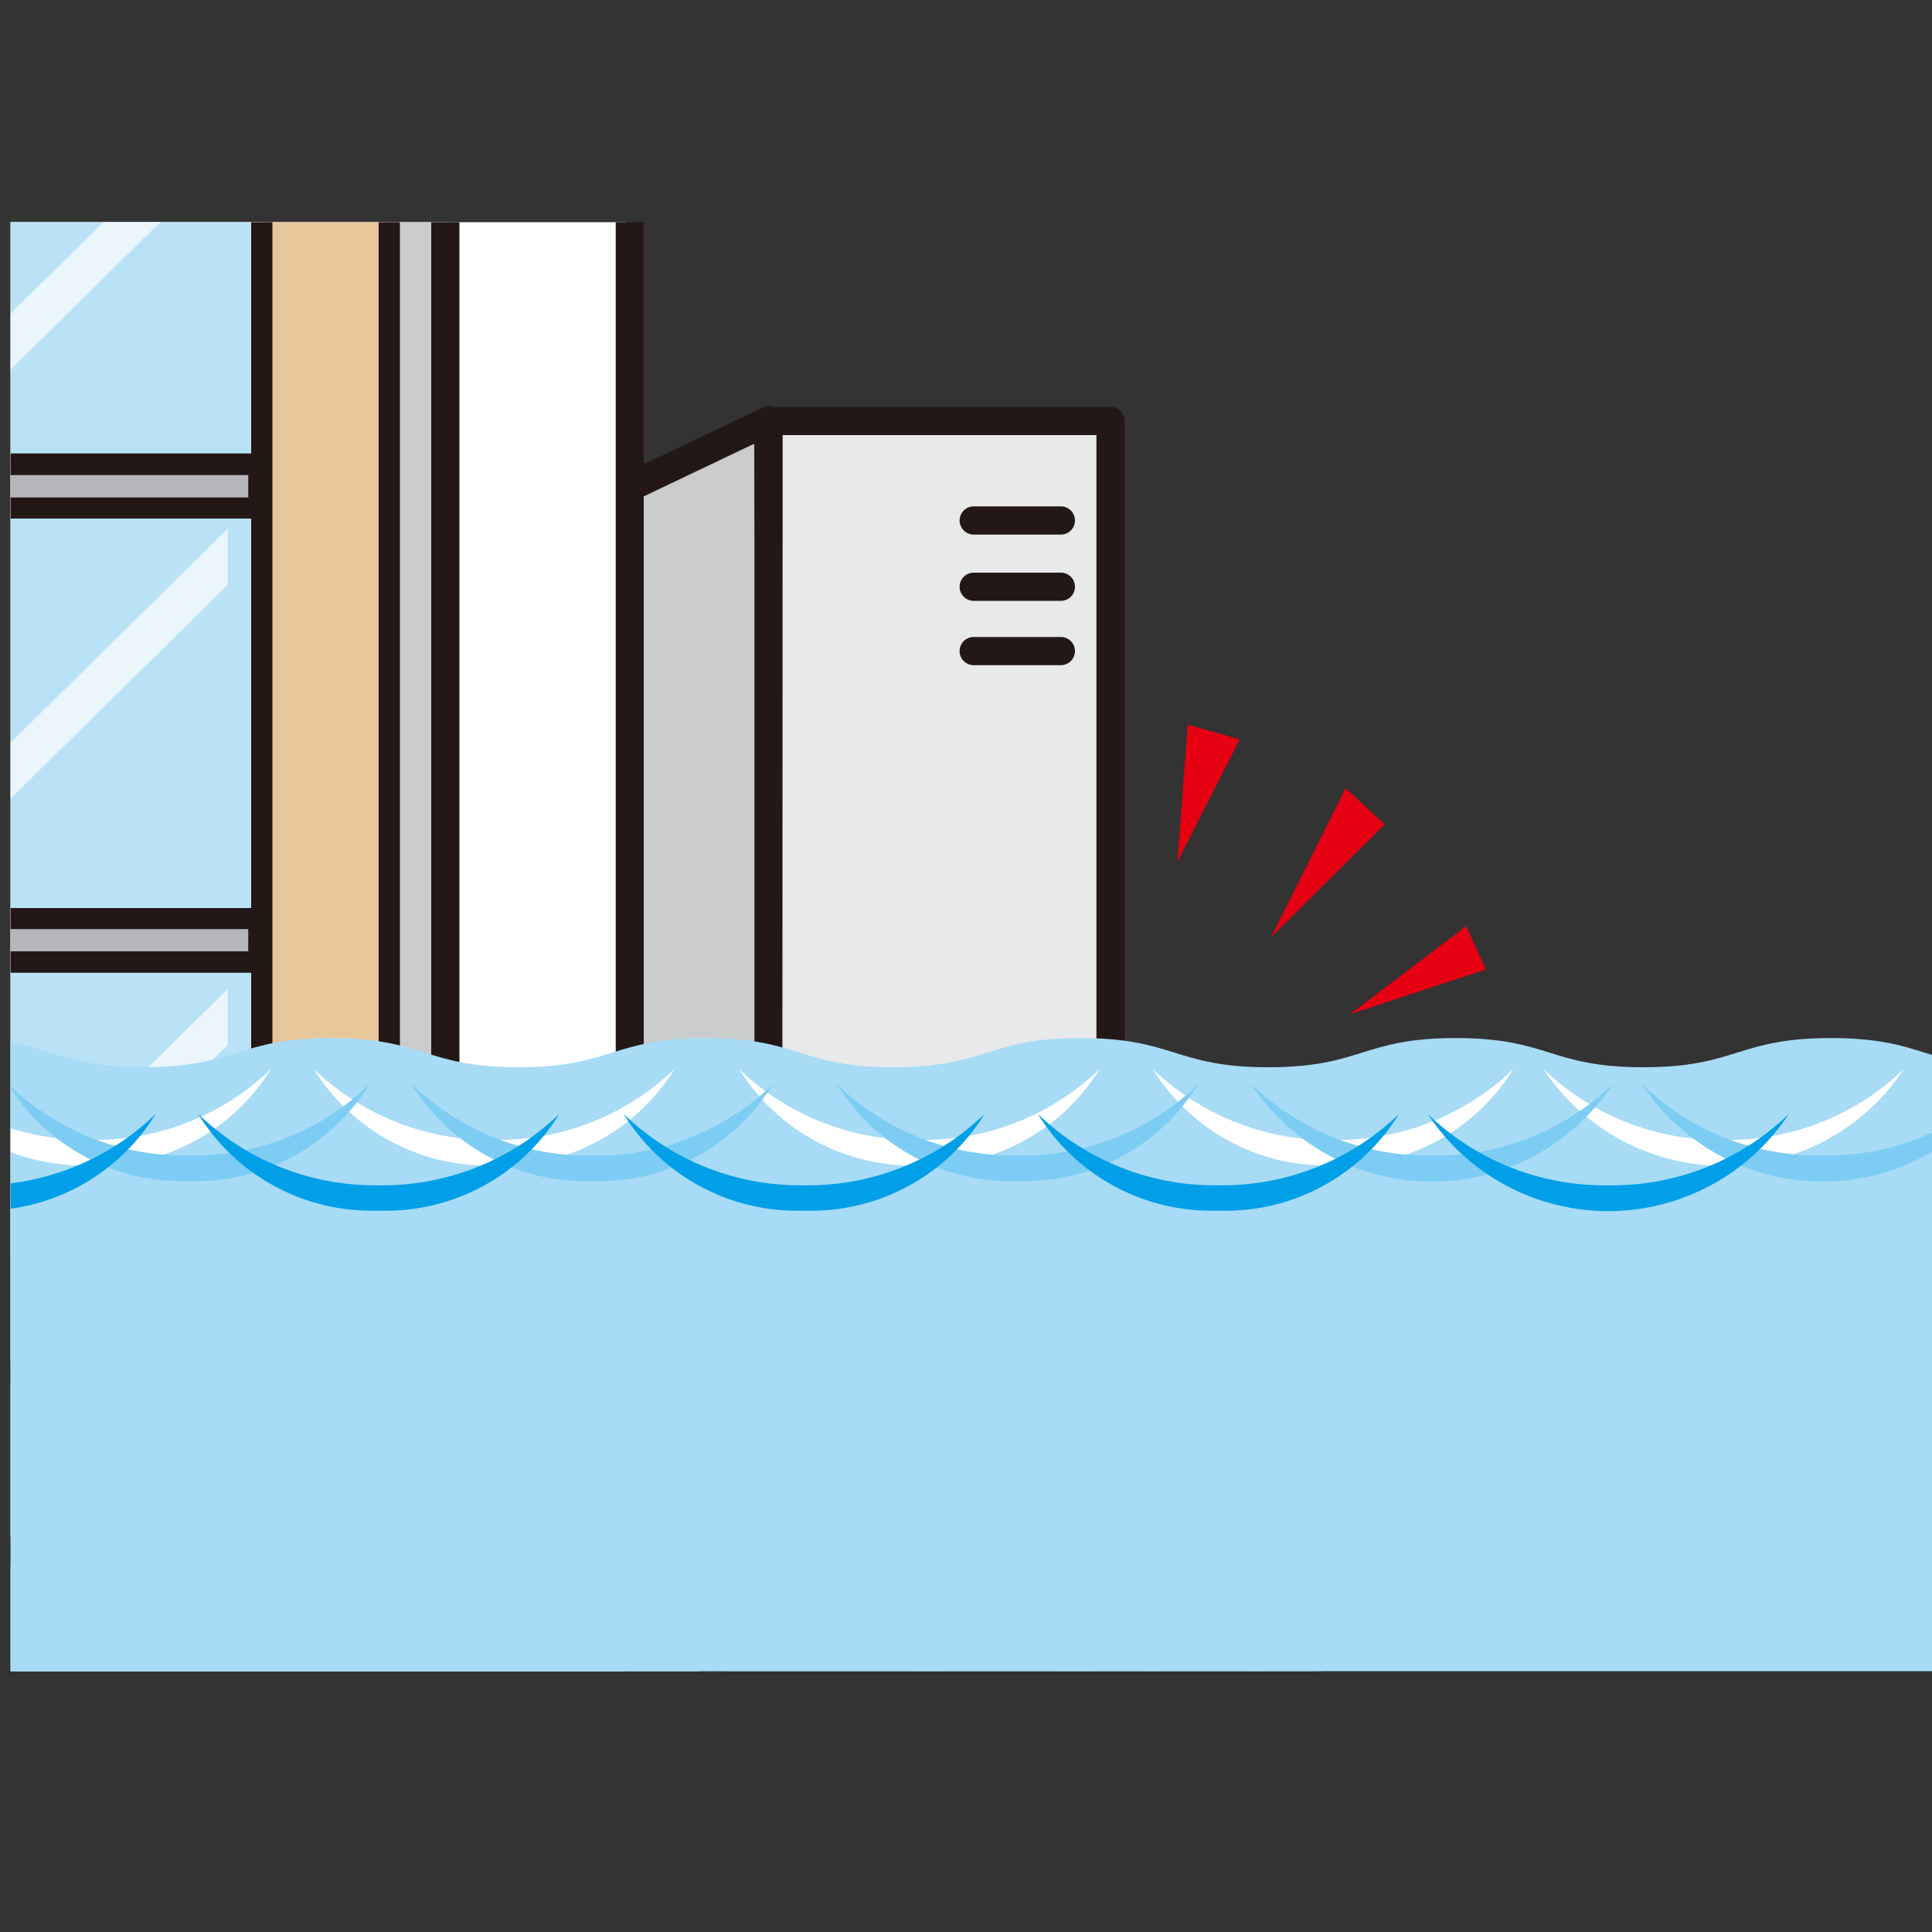 <svg xmlns="http://www.w3.org/2000/svg" xmlns:xlink="http://www.w3.org/1999/xlink" width="100" height="100" viewBox="0 0 100 100"><rect x="0" y="0" width="100" height="100" fill="#333333" stroke="none"/><defs><style>.a,.e{fill:none;}.b{isolation:isolate;}.c{clip-path:url(#a);}.d{fill:#f2f2f2;}.e{stroke:#231815;stroke-linecap:round;stroke-linejoin:round;stroke-width:0.66px;}.f{fill:#6ca2d7;}.g{fill:#e8e9e9;}.h{fill:#fff;}.i{fill:#cacbcb;}.j{fill:#b2bfc7;}.k{fill:#9e9e9f;}.l{clip-path:url(#b);}.m{fill:#dbdcdc;}.n{fill:#231815;}.o{fill:#e7c69a;}.p{fill:#b9e2f7;}.q{fill:#b7b5bc;}.r{fill:#eaf5fc;}.s{mix-blend-mode:multiply;}.t{clip-path:url(#e);}.u{clip-path:url(#f);}.v{fill:#a7dbf6;}.w{clip-path:url(#g);}.x{clip-path:url(#i);}.y{fill:#7dccf3;}.z{clip-path:url(#k);}.aa{clip-path:url(#m);}.ab{clip-path:url(#o);}.ac{clip-path:url(#q);}.ad{clip-path:url(#s);}.ae{clip-path:url(#u);}.af{clip-path:url(#v);}.ag{fill:#009fe8;}.ah{clip-path:url(#w);}.ai{clip-path:url(#y);}.aj{clip-path:url(#aa);}.ak{clip-path:url(#ac);}.al{fill:#e50012;}</style><clipPath id="a"><rect class="a" x="-119.82" y="0.85" width="100" height="99.98" rx="11.11"/></clipPath><clipPath id="b"><rect class="a" x="0.55" y="11.5" width="100" height="75"/></clipPath><clipPath id="e"><rect class="a" x="-41.85" y="53.29" width="156.96" height="58.98"/></clipPath><clipPath id="f"><rect class="a" x="-41.85" y="53.29" width="156.96" height="58.98"/></clipPath><clipPath id="g"><rect class="a" x="0.43" y="56.13" width="103.21" height="5.03"/></clipPath><clipPath id="i"><rect class="a" x="0.43" y="56.13" width="18.68" height="5.03"/></clipPath><clipPath id="k"><rect class="a" x="21.32" y="56.13" width="18.68" height="5.03"/></clipPath><clipPath id="m"><rect class="a" x="43.33" y="56.13" width="18.69" height="5.03"/></clipPath><clipPath id="o"><rect class="a" x="64.78" y="56.13" width="18.69" height="5.03"/></clipPath><clipPath id="q"><rect class="a" x="84.96" y="56.13" width="18.69" height="5.03"/></clipPath><clipPath id="s"><rect class="a" x="-10.62" y="57.66" width="103.21" height="5.03"/></clipPath><clipPath id="u"><rect class="a" x="-10.62" y="57.66" width="18.68" height="5.03"/></clipPath><clipPath id="v"><rect class="a" x="-10.62" y="57.66" width="18.68" height="5.03"/></clipPath><clipPath id="w"><rect class="a" x="10.26" y="57.66" width="18.68" height="5.03"/></clipPath><clipPath id="y"><rect class="a" x="32.27" y="57.66" width="18.69" height="5.03"/></clipPath><clipPath id="aa"><rect class="a" x="53.72" y="57.66" width="18.69" height="5.03"/></clipPath><clipPath id="ac"><rect class="a" x="73.9" y="57.66" width="18.69" height="5.03"/></clipPath></defs><g class="b"><g class="c"><rect class="d" x="-93.93" y="-6.81" width="97.11" height="74.75"/><rect class="e" x="-93.93" y="-6.81" width="97.11" height="74.75"/><path class="f" d="M4.14,63.46c-6.07,1.92-8.63-1.6-8.63-1.6-5.75,4.16-11.5.33-11.5.33-6.07,6.38-13.73.31-13.73.31-8,6.08-14.7-.64-14.7-.64-6.07,5.12-14.37.33-14.37.33-5.75,6.06-14.06,0-14.06,0a11.94,11.94,0,0,1-13.73-.33c-7,5.44-14.7-.63-14.7-.63-6.39,5.75-12.13-.32-12.13-.32-2.24,2.55-7.67,1.59-7.67,1.59v38.34H4.46Z"/><path class="e" d="M-121.4,62.5s5.43,1,7.67-1.59c0,0,5.75,6.07,12.13.32,0,0,7.67,6.07,14.7.63a11.92,11.92,0,0,0,13.73.32s8.31,6.07,14.06,0c0,0,8.31,4.8,14.37-.32,0,0,6.71,6.71,14.7.64,0,0,7.66,6.07,13.73-.32,0,0,5.75,3.84,11.5-.32,0,0,2.56,3.52,8.63,1.6"/></g><rect class="g" x="40.11" y="21.68" width="17.59" height="51.06"/><rect class="h" x="0.55" y="11.5" width="31.83" height="75"/><polygon class="i" points="39.03 22.33 33.02 24.9 32.6 71.68 39.46 71.24 39.03 22.33"/><rect class="i" x="0.55" y="11.5" width="22.6" height="68.76"/><rect class="j" x="32.76" y="72.16" width="35.73" height="14.34"/><polygon class="k" points="35.24 74.96 36.26 74.64 36.43 75.62 35.41 76.28 34.73 75.62 35.24 74.96"/><polygon class="k" points="55.27 86.11 54.96 86.5 56.41 86.5 56.28 85.78 55.27 86.11"/><polygon class="k" points="45.58 77.34 46.6 77.02 46.77 78 45.75 78.66 45.08 78 45.58 77.34"/><polygon class="k" points="53.73 75.75 54.75 75.42 54.92 76.4 53.91 77.06 53.22 76.4 53.73 75.75"/><polygon class="k" points="64.83 86.5 65.29 86.5 65.26 86.36 64.83 86.5"/><polygon class="k" points="59.8 79.81 60.82 79.48 60.99 80.46 59.97 81.12 59.29 80.46 59.8 79.81"/><polygon class="k" points="47.6 86.15 47.33 86.5 48.74 86.5 48.62 85.82 47.6 86.15"/><polygon class="k" points="39.37 84.44 40.4 84.11 40.56 85.09 39.54 85.75 38.87 85.09 39.37 84.44"/><polygon class="k" points="43.01 85.27 42.84 86.09 43.85 86.09 43.68 85.1 43.01 85.27"/><g class="l"><polygon class="k" points="51.38 87.06 52.06 86.89 52.23 87.88 51.21 87.88 51.38 87.06"/></g><polygon class="k" points="64.9 75.25 64.73 76.07 65.76 76.07 65.58 75.09 64.9 75.25"/><polygon class="k" points="51.43 82.62 51.26 83.44 52.28 83.44 52.11 82.45 51.43 82.62"/><polygon class="k" points="62.16 83.05 61.98 83.88 63 83.88 62.83 82.89 62.16 83.05"/><polygon class="k" points="59.36 86.48 59.36 86.5 60.07 86.5 60.04 86.32 59.36 86.48"/><polygon class="k" points="43.62 81.98 43.44 82.81 44.46 82.81 44.29 81.82 43.62 81.98"/><polygon class="k" points="48.76 74.48 48.59 75.3 49.61 75.3 49.44 74.32 48.76 74.48"/><polygon class="k" points="57.99 75.12 57.82 75.95 58.84 75.95 58.67 74.96 57.99 75.12"/><polygon class="k" points="56.8 82.75 56.63 83.57 57.64 83.57 57.48 82.59 56.8 82.75"/><polygon class="k" points="49.08 79.46 48.91 80.29 49.93 80.29 49.76 79.3 49.08 79.46"/><polygon class="k" points="39.87 78.49 39.7 79.31 40.71 79.31 40.55 78.33 39.87 78.49"/><polygon class="k" points="54.45 79.78 54.28 80.6 55.3 80.6 55.13 79.61 54.45 79.78"/><polygon class="k" points="64.64 79.15 64.47 79.98 65.49 79.98 65.31 78.98 64.64 79.15"/><polygon class="k" points="39.83 74.63 39.66 75.45 40.68 75.45 40.51 74.47 39.83 74.63"/><g class="l"><rect class="m" x="-28.45" y="80.37" width="65.01" height="8.05"/><rect class="m" x="-21.37" y="87.77" width="65.98" height="7.08"/><rect class="m" x="-13.96" y="94.53" width="66.94" height="6.76"/><path class="n" d="M-444,79.4V-37H-586.2a.7.7,0,0,1-.51-.22.75.75,0,0,1-.22-.51v-9.44a.79.79,0,0,1,.22-.52.74.74,0,0,1,.51-.21H54.05a.78.78,0,0,1,.52.21.78.78,0,0,1,.21.52v9.44a.74.74,0,0,1-.21.51.74.74,0,0,1-.52.22H32.7a.73.73,0,0,1-.73-.73.73.73,0,0,1,.73-.73H53.32v-8H-585.47v8H-443.3a.73.73,0,0,1,.52.21.78.78,0,0,1,.21.52V79.4a.72.72,0,0,1-.73.73.73.73,0,0,1-.73-.73"/><path class="n" d="M-567.31,102.88a.73.73,0,0,1-.52-.22.69.69,0,0,1-.21-.51V-37.75a.73.73,0,0,1,.73-.73.73.73,0,0,1,.72.73V101.41H52.89V95.5a.73.73,0,0,1,1.46,0v6.65a.71.71,0,0,1-.21.51.73.73,0,0,1-.52.22Z"/><path class="n" d="M44.74,94.85V88.41a.73.73,0,1,1,1.46,0v6.44a.73.73,0,0,1-1.46,0"/><path class="n" d="M36.16,88V81.55a.73.73,0,0,1,1.46,0V88a.73.73,0,1,1-1.46,0"/><path class="n" d="M-567.31,81a.74.74,0,0,1-.74-.73.73.73,0,0,1,.74-.73H36.89a.73.73,0,1,1,0,1.46Z"/><path class="n" d="M-21.9,96a.73.73,0,0,1-.73-.73.72.72,0,0,1,.73-.73H53.63a.73.73,0,0,1,0,1.46Z"/><path class="n" d="M-28.34,88.71a.73.73,0,0,1-.73-.73.73.73,0,0,1,.73-.73H45a.73.73,0,0,1,0,1.46Z"/><path class="n" d="M31.87,79.4V-37.75a.73.73,0,0,1,.73-.73.73.73,0,0,1,.72.73V79.4a.73.73,0,1,1-1.45,0"/><path class="n" d="M39.78,73.37a.8.8,0,0,1-.52-.21.78.78,0,0,1-.21-.52V21.79a.74.74,0,0,1,.21-.51.74.74,0,0,1,.52-.22H57.49a.72.72,0,0,1,.51.22.74.74,0,0,1,.21.51V72.64a.73.73,0,0,1-.21.52.71.71,0,0,1-.51.21Zm17.71-.73v0Zm-17-.73H56.75V22.52H40.51Z"/><path class="n" d="M32.36,25.32a.73.73,0,0,1,.35-1l6.76-3.22a.73.73,0,0,1,1,.35.72.72,0,0,1-.35,1l-6.75,3.22a.71.71,0,0,1-.32.07.75.75,0,0,1-.66-.42"/><path class="n" d="M50.4,27.67a.73.73,0,1,1,0-1.46h4.51a.73.73,0,1,1,0,1.46Z"/><path class="n" d="M50.4,31.1a.73.73,0,1,1,0-1.46h4.51a.73.73,0,1,1,0,1.46Z"/><path class="n" d="M50.4,34.43a.73.73,0,0,1,0-1.46h4.51a.73.73,0,0,1,0,1.46Z"/><path class="n" d="M44.84,90a.73.73,0,0,1,.73-.73H68V73.37H33A.73.73,0,0,1,33,71.92l6.44-.54a.74.74,0,0,1,.77.53H68.75a.74.74,0,0,1,.52.22.75.75,0,0,1,.21.51V90a.78.78,0,0,1-.21.52.79.79,0,0,1-.52.2H45.57a.73.73,0,0,1-.73-.73"/><path class="n" d="M-31.34,81.09a.74.74,0,0,1-.74-.72L-33.36-28.41a.68.68,0,0,1,.21-.52.71.71,0,0,1,.52-.22H23.05a.7.7,0,0,1,.51.22.7.7,0,0,1,.22.51V80.36a.73.73,0,0,1-.22.52.69.69,0,0,1-.51.21Zm54.39-.73v0Zm-53.67-.72H22.32V-27.69H-31.89Z"/><polygon class="o" points="20.15 80.05 -28.45 80.05 -29.74 -25.2 20.15 -25.2 20.15 80.05"/><path class="n" d="M-28.45,80.59a.55.55,0,0,1-.55-.54L-30.29-25.19a.55.55,0,0,1,.16-.39.56.56,0,0,1,.39-.17H20.15a.59.59,0,0,1,.39.16.59.59,0,0,1,.16.39V80.05a.53.53,0,0,1-.16.38.59.59,0,0,1-.39.16Zm48.6-.54v0Zm-48.06-.55H19.6V-24.65H-29.18Z"/><rect class="p" x="-22.49" y="-18.76" width="36.05" height="89.79"/><path class="n" d="M-22.49,71.58a.55.55,0,0,1-.39-.16A.57.57,0,0,1-23,71V-18.76a.55.55,0,0,1,.16-.39.55.55,0,0,1,.39-.16h36a.59.59,0,0,1,.39.16.55.55,0,0,1,.16.39V71a.53.53,0,0,1-.16.38.54.54,0,0,1-.39.17Zm36-.55v0Zm-35.5-.54H13V-18.22H-21.95Z"/><polygon class="q" points="13.39 3.93 13.39 1.68 -4.15 1.68 -4.15 -18.6 -6.56 -18.6 -6.56 1.68 -22.33 1.68 -22.33 3.93 -6.56 3.93 -6.56 24.04 -22.17 24.04 -22.17 26.3 -6.56 26.3 -6.56 47.54 -22.01 47.54 -22.01 49.79 -6.56 49.79 -6.56 71.03 -4.15 71.03 -4.15 49.79 13.39 49.79 13.39 47.54 -4.15 47.54 -4.15 26.3 13.39 26.3 13.39 24.04 -4.15 24.04 -4.15 3.93 13.39 3.93"/><path class="n" d="M-6.56,71.58a.55.55,0,0,1-.39-.16A.57.57,0,0,1-7.11,71V50.34H-22a.57.57,0,0,1-.39-.16.59.59,0,0,1-.16-.39V47.54a.55.55,0,0,1,.16-.39A.57.57,0,0,1-22,47h14.9V26.84H-22.18a.51.51,0,0,1-.38-.16.55.55,0,0,1-.16-.38V24a.55.55,0,0,1,.16-.38.52.52,0,0,1,.38-.17H-7.11v-19H-22.33a.54.54,0,0,1-.39-.15.59.59,0,0,1-.16-.39V1.67a.55.55,0,0,1,.16-.38.55.55,0,0,1,.39-.16H-7.11V-18.6A.57.57,0,0,1-6.95-19a.55.55,0,0,1,.39-.16h2.41a.57.57,0,0,1,.39.16.57.57,0,0,1,.16.39V1.13h17a.59.59,0,0,1,.39.16.55.55,0,0,1,.16.38V3.93a.55.55,0,0,1-.16.38.53.53,0,0,1-.39.16h-17v19h17a.56.56,0,0,1,.39.17.55.55,0,0,1,.16.38V26.3a.55.55,0,0,1-.16.38.53.53,0,0,1-.39.16h-17V47h17a.59.59,0,0,1,.39.16.55.55,0,0,1,.16.39v2.25a.55.55,0,0,1-.55.55h-17V71a.55.55,0,0,1-.16.39.53.53,0,0,1-.39.16ZM-21.47,49.24H-6.56a.55.55,0,0,1,.38.16.54.54,0,0,1,.16.39v20.7H-4.7V49.79a.59.59,0,0,1,.16-.39.59.59,0,0,1,.39-.16h17V48.09h-17a.59.59,0,0,1-.39-.16.59.59,0,0,1-.16-.39V26.3a.55.55,0,0,1,.16-.39.59.59,0,0,1,.39-.16h17V24.59h-17a.59.59,0,0,1-.39-.16A.55.55,0,0,1-4.7,24V3.93a.55.55,0,0,1,.16-.39.59.59,0,0,1,.39-.16h17V2.22h-17a.59.59,0,0,1-.39-.16.55.55,0,0,1-.16-.39V-18.06H-6V1.67a.51.51,0,0,1-.16.39.55.55,0,0,1-.38.16H-21.78V3.38H-6.56a.55.55,0,0,1,.38.16A.51.51,0,0,1-6,3.93V24a.51.51,0,0,1-.16.39.55.55,0,0,1-.38.16H-21.63v1.16H-6.56a.55.55,0,0,1,.38.16A.51.51,0,0,1-6,26.3V47.54a.51.51,0,0,1-.16.38.52.52,0,0,1-.38.17H-21.47ZM13.39,3.93v0Z"/><polygon class="r" points="-2.59 0.33 11.79 -13.83 11.79 -16.73 -2.59 -2.56 -2.59 0.33"/><polygon class="r" points="-2.59 22.22 11.79 8.06 11.79 5.16 -2.59 19.32 -2.59 22.22"/><polygon class="r" points="-2.59 44.43 11.79 30.27 11.79 27.37 -2.59 41.53 -2.59 44.43"/><polygon class="r" points="-2.59 68.24 11.79 54.08 11.79 51.19 -2.59 65.34 -2.59 68.24"/></g><g class="l"><g class="s"><g class="t"><g class="u"><path class="v" d="M114.48,111.78c-4.56,1.66-5.11-1.47-10-1.47s-4.85,1.51-9.7,1.51-4.85-1.51-9.71-1.51-4.85,1.51-9.7,1.51-4.85-1.51-9.7-1.51-4.85,1.51-9.7,1.51-4.85-1.51-9.71-1.51-4.84,1.51-9.69,1.51-4.85-1.51-9.71-1.51-4.85,1.51-9.7,1.51-4.85-1.51-9.7-1.51-4.85,1.51-9.7,1.51-4.86-1.51-9.71-1.51-4.86,1.51-9.71,1.51-4.85-1.51-9.71-1.51-5.41,3.13-10,1.47c-1.66-.61,1-2.48,1-4.24s-1.51-1.77-1.51-3.54,1.51-1.76,1.51-3.53-1.51-1.77-1.51-3.53,1.51-1.77,1.51-3.54-1.51-1.77-1.51-3.53,1.51-1.77,1.51-3.54-1.51-1.77-1.51-3.53,1.51-1.77,1.51-3.54-1.51-1.77-1.51-3.53,1.51-1.77,1.51-3.54-1.51-1.77-1.51-3.54,1.51-1.77,1.51-3.53-1.51-1.77-1.51-3.54,1.51-1.78,1.51-3.55-2.68-3.65-1-4.26c4.55-1.66,5.11,1.47,10,1.47s4.85-1.51,9.7-1.51,4.85,1.51,9.7,1.51,4.85-1.51,9.7-1.51,4.85,1.51,9.7,1.51,4.86-1.51,9.71-1.51,4.85,1.51,9.7,1.51,4.85-1.51,9.7-1.51,4.85,1.51,9.7,1.51,4.85-1.51,9.7-1.51,4.86,1.51,9.71,1.51,4.85-1.51,9.7-1.51,4.86,1.51,9.71,1.51,4.85-1.51,9.71-1.51,4.85,1.51,9.71,1.51,5.4-3.13,10-1.47c1.66.61-1,2.48-1,4.25S115,59.78,115,61.55s-1.52,1.77-1.52,3.53S115,66.85,115,68.62s-1.52,1.76-1.52,3.53S115,73.92,115,75.69s-1.52,1.76-1.52,3.53S115,81,115,82.75s-1.52,1.77-1.52,3.54S115,88.06,115,89.82s-1.52,1.77-1.52,3.54S115,95.13,115,96.9s-1.52,1.76-1.52,3.54S115,102.2,115,104s-2,2-1.49,3.74c.61,2.27,2.65,3.45,1,4.06"/></g></g></g><path class="h" d="M4.69,59a13.15,13.15,0,0,1-9.34-3.68,10.54,10.54,0,0,0,9.34,5,10.56,10.56,0,0,0,9.35-5A13.15,13.15,0,0,1,4.69,59"/><path class="h" d="M25.58,59a13.15,13.15,0,0,1-9.35-3.68,10.56,10.56,0,0,0,9.35,5,10.54,10.54,0,0,0,9.34-5A13.15,13.15,0,0,1,25.58,59"/><path class="h" d="M47.59,59a13.13,13.13,0,0,1-9.34-3.68,10.53,10.53,0,0,0,9.34,5,10.53,10.53,0,0,0,9.34-5A13.11,13.11,0,0,1,47.59,59"/><path class="h" d="M69,59a13.13,13.13,0,0,1-9.34-3.68,10.53,10.53,0,0,0,9.34,5,10.53,10.53,0,0,0,9.34-5A13.13,13.13,0,0,1,69,59"/><path class="h" d="M89.22,59a13.13,13.13,0,0,1-9.34-3.68,11.19,11.19,0,0,0,18.68,0A13.13,13.13,0,0,1,89.22,59"/><g class="s"><g class="w"><g class="w"><g class="s"><g class="x"><g class="x"><path class="y" d="M9.77,59.81A13.15,13.15,0,0,1,.43,56.13a10.57,10.57,0,0,0,9.34,5,10.58,10.58,0,0,0,9.35-5,13.15,13.15,0,0,1-9.35,3.68"/></g></g></g><g class="s"><g class="z"><g class="z"><path class="y" d="M30.66,59.81a13.11,13.11,0,0,1-9.34-3.68,10.55,10.55,0,0,0,9.34,5,10.57,10.57,0,0,0,9.34-5,13.13,13.13,0,0,1-9.34,3.68"/></g></g></g><g class="s"><g class="aa"><g class="aa"><path class="y" d="M52.67,59.81a13.13,13.13,0,0,1-9.34-3.68,10.55,10.55,0,0,0,9.34,5,10.55,10.55,0,0,0,9.34-5,13.11,13.11,0,0,1-9.34,3.68"/></g></g></g><g class="s"><g class="ab"><g class="ab"><path class="y" d="M74.12,59.81a13.13,13.13,0,0,1-9.34-3.68,11.19,11.19,0,0,0,18.68,0,13.13,13.13,0,0,1-9.34,3.68"/></g></g></g><g class="s"><g class="ac"><g class="ac"><path class="y" d="M94.3,59.81A13.11,13.11,0,0,1,85,56.13a11.19,11.19,0,0,0,18.68,0,13.13,13.13,0,0,1-9.34,3.68"/></g></g></g></g></g></g><g class="s"><g class="ad"><g class="ad"><g class="s"><g class="ae"><g class="af"><path class="ag" d="M-1.28,61.35a13.12,13.12,0,0,1-9.34-3.69,10.53,10.53,0,0,0,9.34,5,10.53,10.53,0,0,0,9.34-5,13.14,13.14,0,0,1-9.34,3.69"/></g></g></g><g class="s"><g class="ah"><g class="ah"><path class="ag" d="M19.6,61.35a13.15,13.15,0,0,1-9.34-3.69,10.54,10.54,0,0,0,9.34,5,10.55,10.55,0,0,0,9.35-5,13.16,13.16,0,0,1-9.35,3.69"/></g></g></g><g class="s"><g class="ai"><g class="ai"><path class="ag" d="M41.62,61.35a13.12,13.12,0,0,1-9.34-3.69,10.53,10.53,0,0,0,9.34,5,10.54,10.54,0,0,0,9.34-5,13.14,13.14,0,0,1-9.34,3.69"/></g></g></g><g class="s"><g class="aj"><g class="aj"><path class="ag" d="M63.07,61.35a13.16,13.16,0,0,1-9.35-3.69,10.55,10.55,0,0,0,9.35,5,10.54,10.54,0,0,0,9.34-5,13.15,13.15,0,0,1-9.34,3.69"/></g></g></g><g class="s"><g class="ak"><g class="ak"><path class="ag" d="M83.25,61.35a13.16,13.16,0,0,1-9.35-3.69,11.2,11.2,0,0,0,18.69,0,13.15,13.15,0,0,1-9.34,3.69"/></g></g></g></g></g></g><polyline class="al" points="76.91 50.18 69.87 52.5 75.89 47.94"/><polyline class="al" points="71.67 42.67 65.79 48.51 69.65 40.8"/><polyline class="al" points="64.17 38.27 60.94 44.61 61.48 37.51"/></g></g></svg>